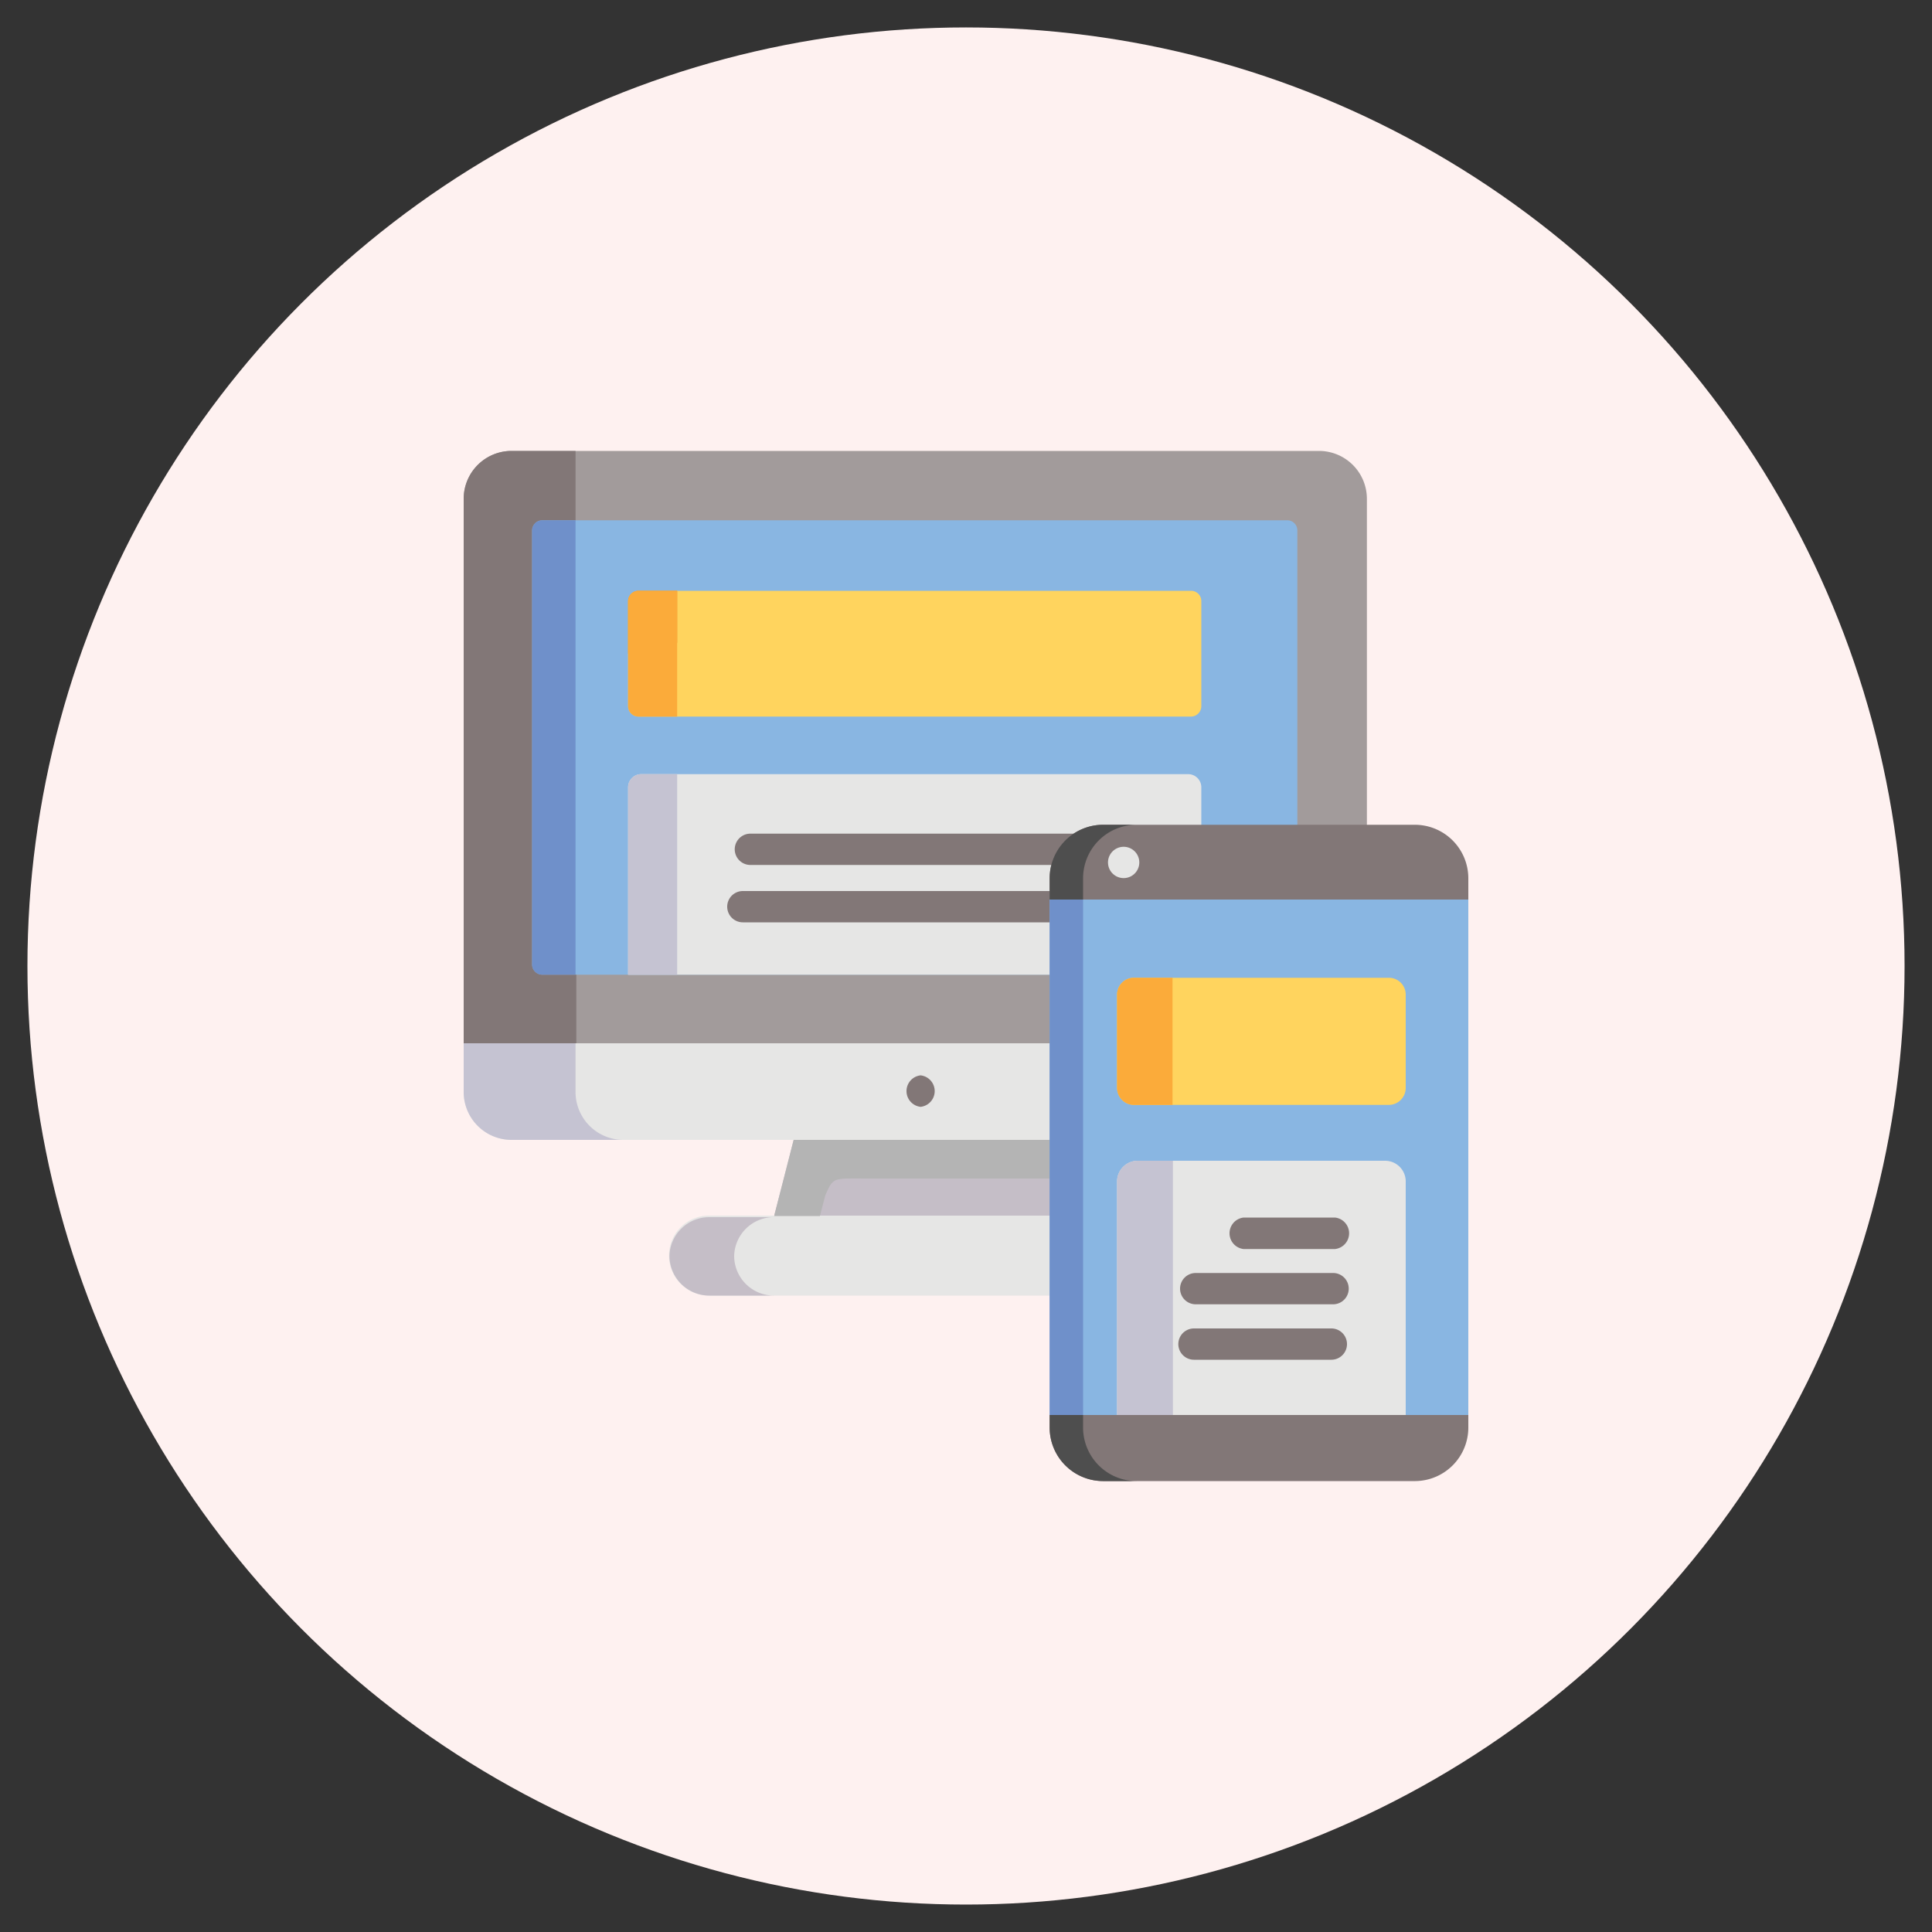 <svg xmlns="http://www.w3.org/2000/svg" id="Layer_1" data-name="Layer 1" viewBox="0 0 100 100"><rect x="0" y="0" width="100" height="100" fill="#333333" stroke="none"/><defs><style>.cls-1{fill:#fef1f0;}.cls-12,.cls-2{fill:#827777;}.cls-10,.cls-11,.cls-13,.cls-15,.cls-2,.cls-3,.cls-4,.cls-5,.cls-6,.cls-7,.cls-8,.cls-9{fill-rule:evenodd;}.cls-3{fill:#c5bec7;}.cls-14,.cls-4{fill:#e6e6e5;}.cls-5{fill:#a29b9b;}.cls-6{fill:#89b6e2;}.cls-7{fill:#ffd45e;}.cls-8{fill:#ea8b23;}.cls-9{fill:#fbab3a;}.cls-10{fill:#c5c3d2;}.cls-11{fill:#b4b4b4;}.cls-13{fill:#4e4e4e;}.cls-15{fill:#6f90ca;}</style></defs><circle class="cls-1" cx="50" cy="50" r="48.58"></circle><path class="cls-2" d="M76,73.24,65.45,70.93,54.33,73.24v.66a2.77,2.77,0,0,0,2.76,2.76H73.27A2.77,2.77,0,0,0,76,73.9Z"></path><path class="cls-3" d="M54.67,59l-7-1.74L41.08,59l-1,3.89,7.55,2.21,8.07-2.21Z"></path><path class="cls-4" d="M70.75,54,47.66,51.93,24,54v2.52A2.48,2.48,0,0,0,26.43,59H68.28a2.48,2.48,0,0,0,2.47-2.47Z"></path><path class="cls-5" d="M68.28,23.34H26.43A2.48,2.48,0,0,0,24,25.81V54H70.75V25.81A2.48,2.48,0,0,0,68.28,23.34Z"></path><path class="cls-6" d="M66.63,50.45a.52.52,0,0,0,.52-.53V27.46a.52.52,0,0,0-.52-.53H28.07a.53.53,0,0,0-.53.53V49.92a.53.53,0,0,0,.53.53Z"></path><path class="cls-7" d="M32.51,33.83v2.72a.54.54,0,0,0,.54.54h28.6a.54.54,0,0,0,.53-.54V31.11a.53.53,0,0,0-.53-.53H33.05a.54.54,0,0,0-.54.53Z"></path><path class="cls-4" d="M61.5,40.07H33.2a.68.68,0,0,0-.69.68v9.7H62.18v-9.7A.68.68,0,0,0,61.5,40.07Z"></path><path class="cls-4" d="M55.69,62.92h-19a2.06,2.06,0,0,0-2.06,2V65a2.07,2.07,0,0,0,2.06,2.06H59.05A2.06,2.06,0,0,0,61.1,65V65a2.05,2.05,0,0,0-2.05-2Z"></path><path class="cls-3" d="M38,65a2.06,2.06,0,0,1,2-2H36.71a2.06,2.06,0,0,0-2.06,2V65a2.07,2.07,0,0,0,2.06,2.06h3.36A2.06,2.06,0,0,1,38,65Z"></path><path class="cls-8" d="M32.51,33.83a16.38,16.38,0,0,1,2.54-.56V30.58h-2a.54.54,0,0,0-.54.53Z"></path><path class="cls-9" d="M35.05,34.44V30.58h-2a.54.54,0,0,0-.54.53v5.44a.54.54,0,0,0,.54.54h2Z"></path><path class="cls-10" d="M35.05,50.45V40.07H33.2a.68.68,0,0,0-.69.68v9.7Z"></path><path class="cls-11" d="M44.86,61H55.18L54.67,59H41.08L40.57,61l-.5,1.94h2.37l.28-1.08C43.14,60.9,43.14,61,44.86,61Z"></path><path class="cls-10" d="M29.79,56.56V54H24v2.52A2.48,2.48,0,0,0,26.43,59h5.83A2.48,2.48,0,0,1,29.79,56.56Z"></path><path class="cls-8" d="M57.82,53.89a6,6,0,0,1,2.89-.51V50.61h-2a.87.87,0,0,0-.87.87Z"></path><path class="cls-12" d="M55.84,44.77h-17a.81.81,0,0,1,0-1.62h17a.81.81,0,1,1,0,1.62Z"></path><path class="cls-12" d="M55.4,47.74H38.45a.81.81,0,1,1,0-1.62H55.4a.81.81,0,0,1,0,1.62Z"></path><path class="cls-12" d="M47.65,57.29h0a.82.82,0,0,1,0-1.63h0a.82.82,0,0,1,0,1.63Z"></path><path class="cls-2" d="M54.33,46.56l11.12,2.85L76,46.56V45.45a2.77,2.77,0,0,0-2.77-2.76H57.09a2.77,2.77,0,0,0-2.76,2.76Z"></path><path class="cls-13" d="M54.33,46.56h1.73V45.45a2.77,2.77,0,0,1,2.77-2.76H57.09a2.77,2.77,0,0,0-2.76,2.76Z"></path><path class="cls-13" d="M56.06,73.24H54.33v.66a2.77,2.77,0,0,0,2.76,2.76h1.74a2.77,2.77,0,0,1-2.77-2.76Z"></path><path class="cls-14" d="M58.16,45.45h0a.81.81,0,0,1,0-1.62h0a.81.81,0,0,1,0,1.62Z"></path><path class="cls-6" d="M54.33,46.56H76V73.24H54.33Z"></path><path class="cls-4" d="M57.82,61.15V73.24H72.76V61.15a1.07,1.07,0,0,0-1.07-1.07H58.89A1.07,1.07,0,0,0,57.82,61.15Z"></path><path class="cls-7" d="M58.69,57.19h13.2a.88.88,0,0,0,.87-.87V51.48a.87.87,0,0,0-.87-.87H58.69a.87.87,0,0,0-.87.87v4.84A.88.88,0,0,0,58.69,57.19Z"></path><path class="cls-9" d="M57.82,53.89v2.43a.88.88,0,0,0,.87.87h2V50.61h-2a.87.87,0,0,0-.87.87Z"></path><path class="cls-10" d="M60.71,60.08H58.89a1.07,1.07,0,0,0-1.07,1.07V73.24h2.89Z"></path><path class="cls-15" d="M54.33,46.56h1.73V73.24H54.33Z"></path><path class="cls-12" d="M69.1,64.65H64.37a.82.82,0,0,1,0-1.63H69.1a.82.82,0,0,1,0,1.63Z"></path><path class="cls-12" d="M69,67.51H61.89a.81.81,0,0,1,0-1.62H69a.81.81,0,1,1,0,1.62Z"></path><path class="cls-12" d="M68.91,70.38H61.8a.81.81,0,1,1,0-1.62h7.11a.81.81,0,0,1,0,1.62Z"></path><path class="cls-2" d="M27.54,49.92V27.46a.53.53,0,0,1,.53-.53h1.72V23.34H26.43A2.48,2.48,0,0,0,24,25.81V54h5.83V50.45H28.07A.53.53,0,0,1,27.54,49.92Z"></path><path class="cls-15" d="M29.79,50.45V26.93H28.07a.53.53,0,0,0-.53.53V49.92a.53.53,0,0,0,.53.53Z"></path></svg>